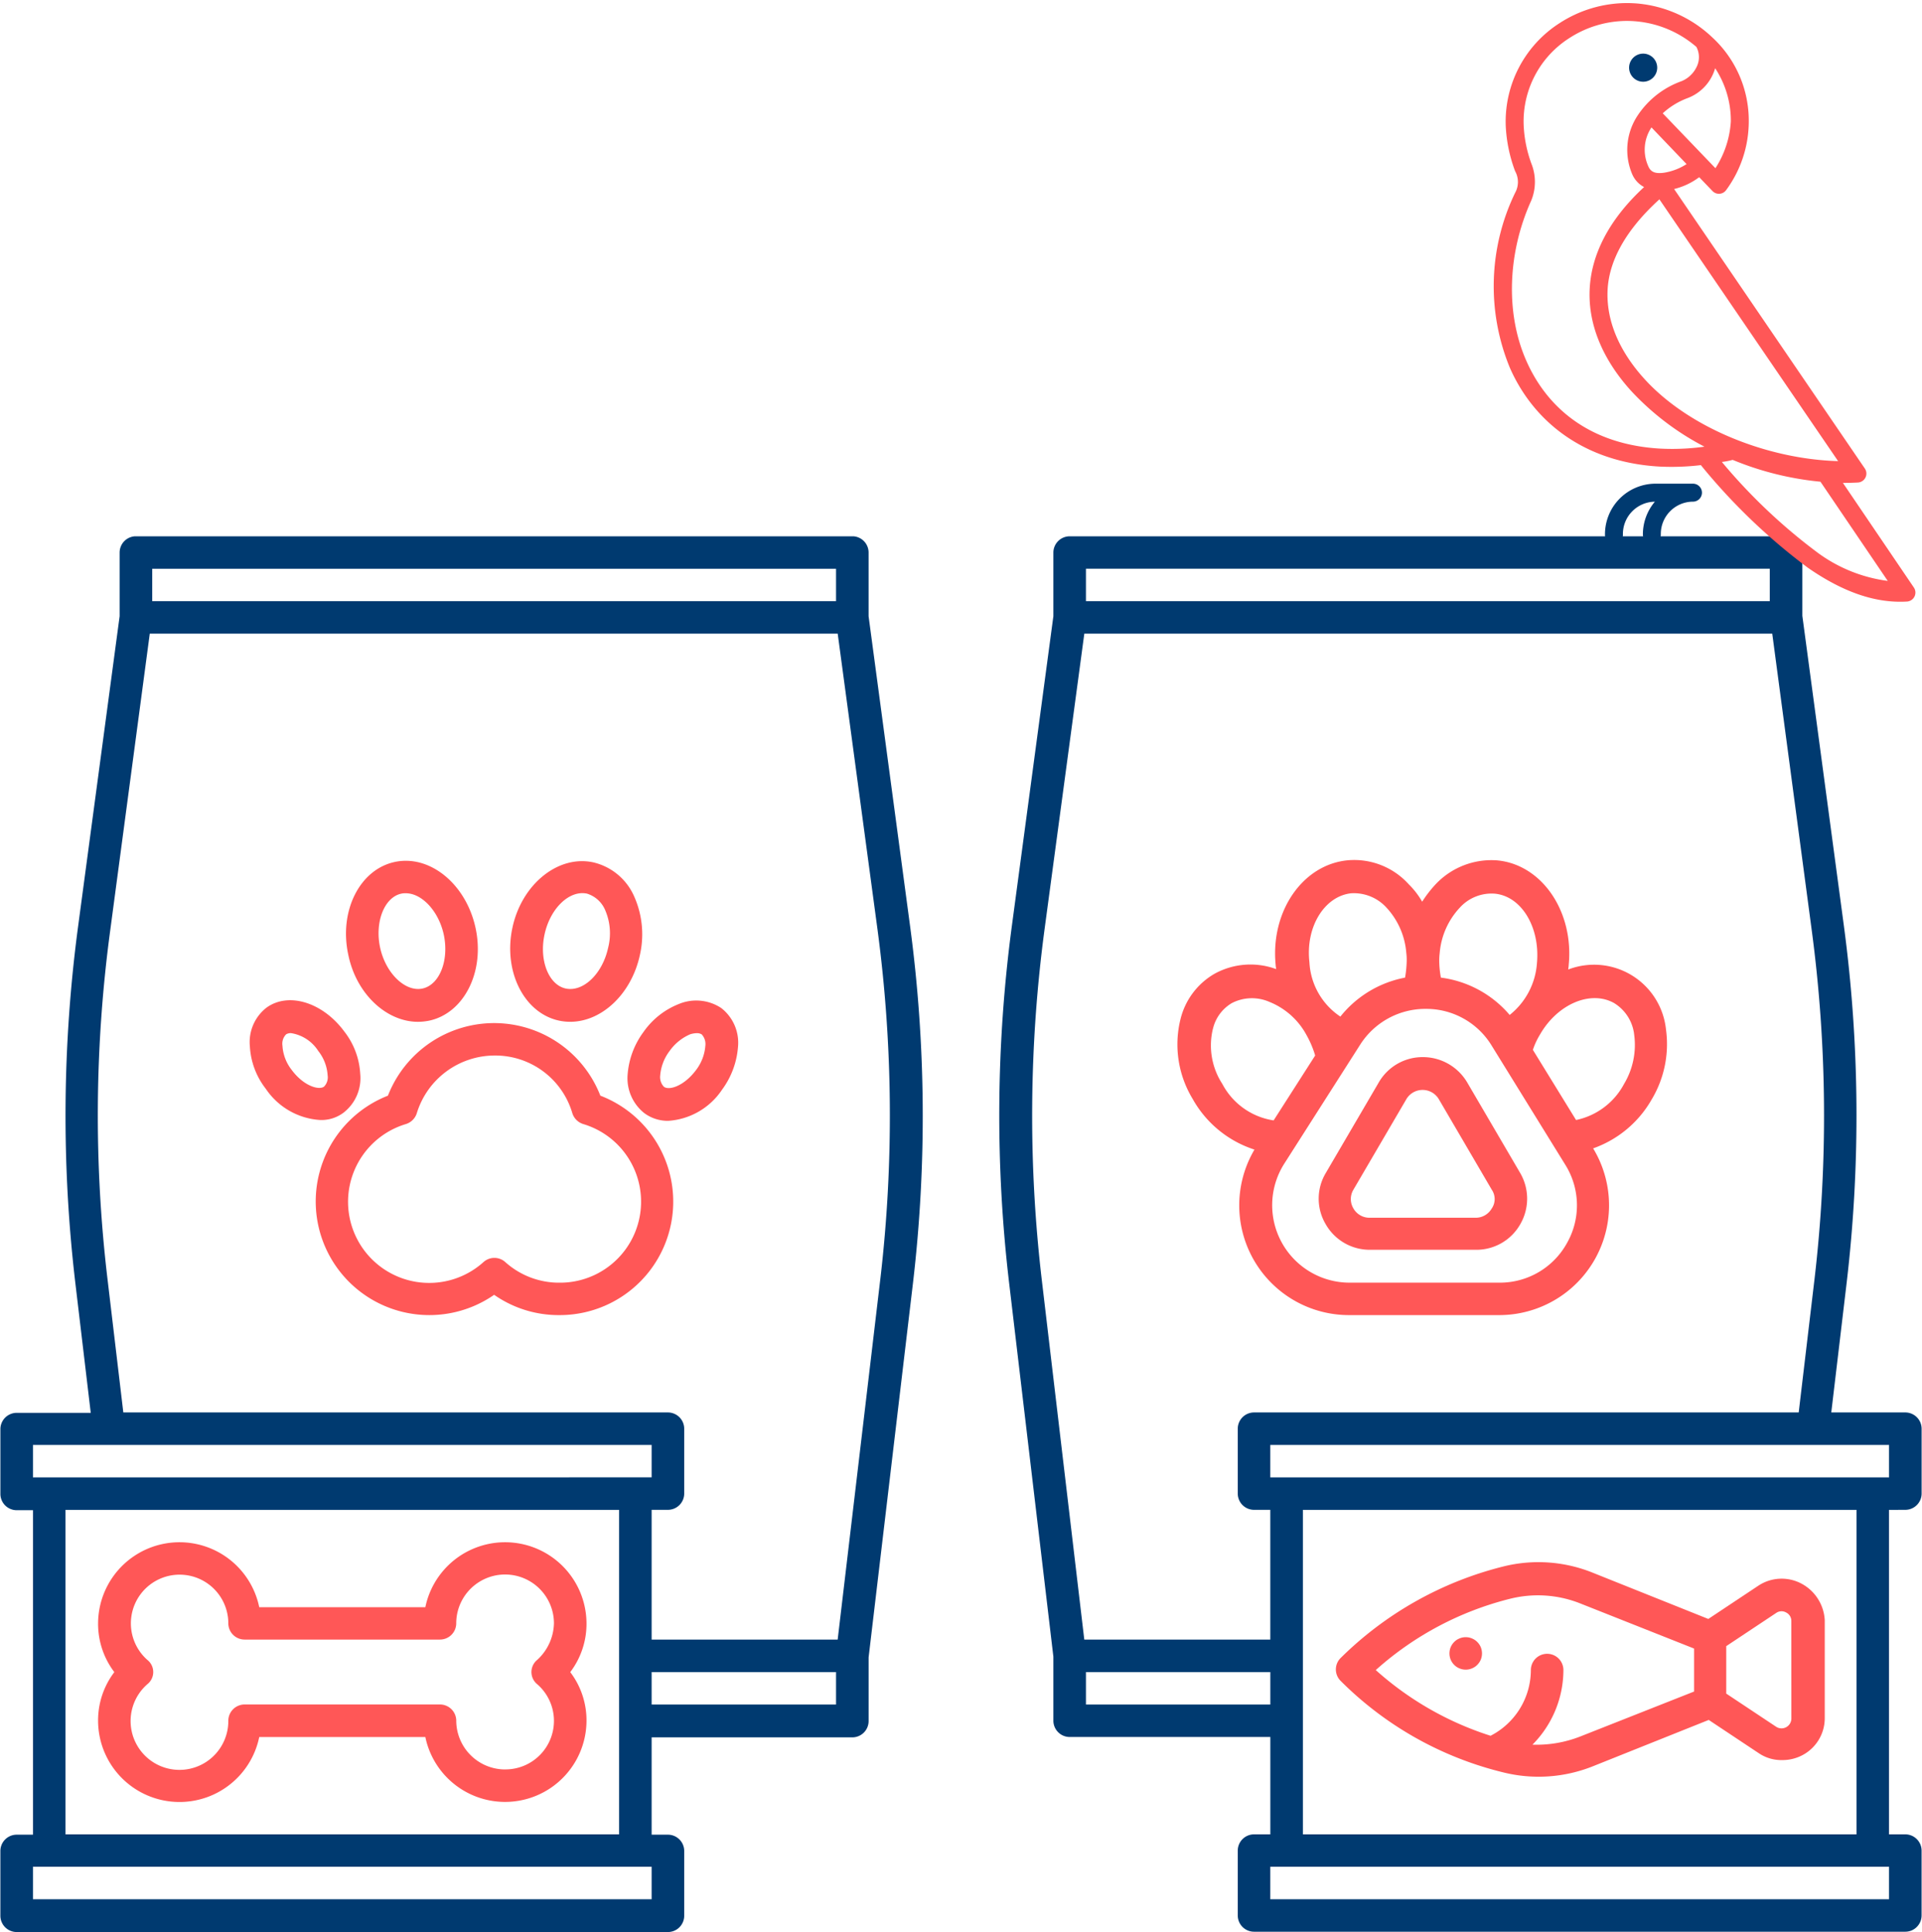 <svg xmlns="http://www.w3.org/2000/svg" xmlns:xlink="http://www.w3.org/1999/xlink" width="197.25" height="198.285" viewBox="0 0 197.25 198.285">
  <defs>
    <clipPath id="clip-path">
      <path id="Path_317" data-name="Path 317" d="M89,165.5h95v143.25H89Zm0,0" fill="#003a70"/>
    </clipPath>
    <clipPath id="clip-path-2">
      <path id="Path_321" data-name="Path 321" d="M191,165.5h95.25v143.25H191Zm0,0" fill="#003a70"/>
    </clipPath>
    <clipPath id="clip-path-3">
      <path id="Path_326" data-name="Path 326" d="M242,110.461h43.8v62.25H242Zm0,0" fill="#ff5757"/>
    </clipPath>
  </defs>
  <g id="nutrition-counseling" transform="translate(-89 -110.461)">
    <path id="Path_311" data-name="Path 311" d="M150.613,222.906a11.7,11.7,0,0,0-21.8,0,11.661,11.661,0,1,0,10.9,20.438,11.539,11.539,0,0,0,6.684,2.082,11.646,11.646,0,0,0,4.218-22.52ZM146.4,242.1a8.254,8.254,0,0,1-5.555-2.125,1.669,1.669,0,0,0-2.215,0,8.327,8.327,0,1,1-7.98-14.153,1.7,1.7,0,0,0,1.128-1.125,8.368,8.368,0,0,1,7.981-5.91,8.238,8.238,0,0,1,7.976,5.91,1.7,1.7,0,0,0,1.129,1.125A8.314,8.314,0,0,1,146.4,242.1Zm0,0" fill="#ff5757"/>
    <path id="Path_312" data-name="Path 312" d="M131.9,215.328a6.024,6.024,0,0,0,1.172-.125c3.59-.789,5.723-5.078,4.719-9.574s-4.719-7.492-8.312-6.7-5.723,5.078-4.723,9.574C125.59,212.5,128.684,215.328,131.9,215.328Zm-1.71-13.156a1.8,1.8,0,0,1,.457-.039c1.628,0,3.343,1.789,3.886,4.2.586,2.664-.418,5.2-2.172,5.578s-3.761-1.539-4.343-4.164S128.43,202.547,130.188,202.172Zm0,0" fill="#ff5757"/>
    <path id="Path_313" data-name="Path 313" d="M124.254,224.652a4.479,4.479,0,0,0,1.715-4,7.729,7.729,0,0,0-1.633-4.328c-2.211-3-5.723-4.082-7.977-2.457a4.481,4.481,0,0,0-1.714,4,7.75,7.75,0,0,0,1.632,4.332,7.266,7.266,0,0,0,5.512,3.2A3.745,3.745,0,0,0,124.254,224.652Zm-5.305-4.371a4.448,4.448,0,0,1-.961-2.5,1.367,1.367,0,0,1,.375-1.168.908.908,0,0,1,.5-.125,4.058,4.058,0,0,1,2.8,1.832,4.46,4.46,0,0,1,.961,2.5,1.358,1.358,0,0,1-.375,1.164C121.707,222.363,120.16,221.906,118.949,220.281Zm0,0" fill="#ff5757"/>
    <path id="Path_314" data-name="Path 314" d="M146.352,215.2a5.383,5.383,0,0,0,1.171.125c3.215,0,6.266-2.832,7.141-6.828a9.546,9.546,0,0,0-.543-5.953,6.1,6.1,0,0,0-4.219-3.578c-3.589-.793-7.351,2.207-8.312,6.7C140.629,210.125,142.762,214.414,146.352,215.2Zm-1.461-8.867c.586-2.664,2.547-4.539,4.343-4.164a2.98,2.98,0,0,1,1.879,1.707,6,6,0,0,1,.293,3.871c-.586,2.664-2.547,4.539-4.343,4.164C145.309,211.539,144.3,209,144.891,206.336Zm0,0" fill="#ff5757"/>
    <path id="Path_315" data-name="Path 315" d="M163.02,213.914a4.648,4.648,0,0,0-4.344-.418,8,8,0,0,0-3.633,2.871,8.4,8.4,0,0,0-1.629,4.332,4.573,4.573,0,0,0,1.711,4,4.035,4.035,0,0,0,2.465.789,7.2,7.2,0,0,0,5.515-3.2,8.454,8.454,0,0,0,1.629-4.332A4.511,4.511,0,0,0,163.02,213.914Zm-2.59,6.367c-1.211,1.625-2.758,2.125-3.3,1.707a1.441,1.441,0,0,1-.375-1.164,4.8,4.8,0,0,1,.961-2.5,5.029,5.029,0,0,1,2.09-1.707,2.351,2.351,0,0,1,.707-.125.908.908,0,0,1,.5.125,1.45,1.45,0,0,1,.375,1.168A4.677,4.677,0,0,1,160.43,220.281Zm0,0" fill="#ff5757"/>
    <g id="Group_481" data-name="Group 481" clip-path="url(#clip-path)">
      <path id="Path_316" data-name="Path 316" d="M178.141,173.7V167.16a1.671,1.671,0,0,0-1.668-1.664H102.949a1.675,1.675,0,0,0-1.672,1.664V173.7L97.02,205.5a146.883,146.883,0,0,0-.293,36.594l1.586,13.363h-7.6a1.675,1.675,0,0,0-1.672,1.664v6.66a1.675,1.675,0,0,0,1.672,1.668h1.672v33.3H90.711a1.675,1.675,0,0,0-1.672,1.668v6.66a1.675,1.675,0,0,0,1.672,1.664h66.836a1.675,1.675,0,0,0,1.672-1.664v-6.66a1.676,1.676,0,0,0-1.672-1.668h-1.672v-9.988h20.6a1.672,1.672,0,0,0,1.668-1.668v-6.535l4.554-38.426a146.857,146.857,0,0,0-.293-36.59Zm-73.52-4.871H174.8v3.328h-70.18ZM92.383,258.75h63.492v3.328H92.383Zm63.492,46.625H92.383v-3.332h63.492Zm-60.152-6.66v-33.3h56.812v33.3ZM174.8,285.391H155.875v-3.328H174.8Zm4.551-43.711-4.383,37.05H155.875V265.41h1.672a1.675,1.675,0,0,0,1.672-1.664v-6.664a1.675,1.675,0,0,0-1.672-1.664H101.656l-1.629-13.738a142.35,142.35,0,0,1,.289-35.762l4.055-30.43h70.6l4.094,30.43A144.448,144.448,0,0,1,179.352,241.68Zm0,0" fill="#003a70"/>
    </g>
    <path id="Path_318" data-name="Path 318" d="M217.742,228.441a11.263,11.263,0,0,0,9.735,16.985h15.371a11.269,11.269,0,0,0,9.652-17.11,11.2,11.2,0,0,0,6.016-5.035,11.039,11.039,0,0,0,1.461-7.16,7.417,7.417,0,0,0-10.028-6.164c0-.164.043-.289.043-.457.543-5.5-2.758-10.324-7.351-10.742a7.862,7.862,0,0,0-6.309,2.457A12.275,12.275,0,0,0,234.953,203a8.258,8.258,0,0,0-1.379-1.789,7.537,7.537,0,0,0-6.3-2.457c-4.6.461-7.9,5.246-7.356,10.742,0,.125.043.293.043.418a7.639,7.639,0,0,0-6.348.5,7.407,7.407,0,0,0-3.468,4.664,10.779,10.779,0,0,0,1.254,8.16A11.2,11.2,0,0,0,217.742,228.441Zm32.082,9.575a7.861,7.861,0,0,1-6.933,4.082H227.52a7.949,7.949,0,0,1-6.727-12.2L228.6,217.66A7.927,7.927,0,0,1,235.328,214h.043a7.851,7.851,0,0,1,6.727,3.789l7.562,12.238A7.837,7.837,0,0,1,249.824,238.016Zm4.848-24.6a4.366,4.366,0,0,1,2.047,3.289,7.783,7.783,0,0,1-1.047,5,7.253,7.253,0,0,1-4.926,3.7l-4.43-7.2a7.4,7.4,0,0,1,.711-1.539C248.824,213.5,252.25,212.039,254.672,213.414Zm-17.922-5.121a7.748,7.748,0,0,1,2.047-4.664,4.4,4.4,0,0,1,3.594-1.457c2.757.25,4.675,3.457,4.343,7.121a7.46,7.46,0,0,1-2.8,5.328,11.136,11.136,0,0,0-7.059-3.832,9.766,9.766,0,0,1-.168-1.582A6.234,6.234,0,0,1,236.75,208.293Zm-9.066-6.16a4.523,4.523,0,0,1,3.593,1.457,7.726,7.726,0,0,1,2.047,4.66,5.68,5.68,0,0,1,.043.832,11.975,11.975,0,0,1-.168,1.707,11.156,11.156,0,0,0-6.64,4,7.127,7.127,0,0,1-3.176-5.582C222.965,205.586,224.93,202.422,227.684,202.133Zm-14.2,13.9a4.169,4.169,0,0,1,1.922-2.621,4.487,4.487,0,0,1,3.887-.125,7.49,7.49,0,0,1,3.8,3.414,10.083,10.083,0,0,1,.879,2.082l-4.262,6.66a7.16,7.16,0,0,1-5.266-3.746A7.237,7.237,0,0,1,213.48,216.035Zm0,0" fill="#ff5757"/>
    <path id="Path_319" data-name="Path 319" d="M239.59,221.574a5.28,5.28,0,0,0-4.551-2.625,5.192,5.192,0,0,0-4.555,2.625l-5.429,9.281a5.135,5.135,0,0,0,0,5.247,5.194,5.194,0,0,0,4.55,2.621h10.864a5.173,5.173,0,0,0,4.551-2.621,5.232,5.232,0,0,0,0-5.247Zm2.508,12.9a1.893,1.893,0,0,1-1.672.961h-10.86a1.893,1.893,0,0,1-1.671-.961,1.87,1.87,0,0,1,0-1.914l5.429-9.282a1.935,1.935,0,0,1,3.344,0l5.43,9.282A1.707,1.707,0,0,1,242.1,234.477Zm0,0" fill="#ff5757"/>
    <g id="Group_482" data-name="Group 482" clip-path="url(#clip-path-2)">
      <path id="Path_320" data-name="Path 320" d="M284.539,265.41a1.675,1.675,0,0,0,1.672-1.664v-6.664a1.675,1.675,0,0,0-1.672-1.664h-7.6l1.585-13.363a146.89,146.89,0,0,0-.293-36.594l-4.261-31.8v-6.5A1.671,1.671,0,0,0,272.3,165.5H198.777a1.675,1.675,0,0,0-1.672,1.664V173.7l-4.257,31.762a146.874,146.874,0,0,0-.293,36.594l4.55,38.425v6.579a1.675,1.675,0,0,0,1.672,1.664h20.594v9.992H217.7a1.672,1.672,0,0,0-1.672,1.664v6.66a1.673,1.673,0,0,0,1.672,1.668h66.836a1.676,1.676,0,0,0,1.672-1.668v-6.66a1.675,1.675,0,0,0-1.672-1.664h-1.672v-33.3Zm-1.672-3.332h-63.5V258.75h63.5Zm-82.418-93.25h70.18v3.328h-70.18Zm-4.261,37.09,4.093-30.43h70.6l4.051,30.43a144.159,144.159,0,0,1,.293,35.762l-1.629,13.738H217.7a1.672,1.672,0,0,0-1.672,1.664v6.664a1.672,1.672,0,0,0,1.672,1.664h1.668v13.32h-19.09L195.9,241.68A144.351,144.351,0,0,1,196.188,205.918Zm4.261,79.473v-3.328h18.922v3.328Zm82.418,19.984h-63.5v-3.332h63.5Zm-60.152-6.66v-33.3h56.812v33.3Zm0,0" fill="#003a70"/>
    </g>
    <path id="Path_322" data-name="Path 322" d="M149.191,277.066a8.356,8.356,0,0,0-16.539-1.664H115.605a8.356,8.356,0,0,0-16.539,1.664,8.186,8.186,0,0,0,1.668,5,8.175,8.175,0,0,0-1.668,5,8.356,8.356,0,0,0,16.539,1.664h17.047a8.357,8.357,0,0,0,16.539-1.664,8.172,8.172,0,0,0-1.668-5A8.184,8.184,0,0,0,149.191,277.066Zm-8.351,14.989a5.022,5.022,0,0,1-5.016-5,1.672,1.672,0,0,0-1.668-1.668H114.1a1.672,1.672,0,0,0-1.668,1.668,5.014,5.014,0,1,1-8.313-3.746,1.591,1.591,0,0,0,0-2.5,5,5,0,1,1,8.313-3.747,1.671,1.671,0,0,0,1.668,1.664h20.054a1.671,1.671,0,0,0,1.668-1.664,5.014,5.014,0,0,1,10.028,0,5.245,5.245,0,0,1-1.715,3.747,1.61,1.61,0,0,0,0,2.5,4.981,4.981,0,0,1-3.3,8.742Zm0,0" fill="#ff5757"/>
    <path id="Path_323" data-name="Path 323" d="M273.887,272.988a4.33,4.33,0,0,0-4.43.207l-5.137,3.414-11.863-4.746a14.887,14.887,0,0,0-9.23-.625,36.179,36.179,0,0,0-16.629,9.367,1.654,1.654,0,0,0,0,2.372,35.431,35.431,0,0,0,16.629,9.367,15.015,15.015,0,0,0,9.273-.625l11.863-4.746,5.137,3.414a4.133,4.133,0,0,0,2.422.707,4.377,4.377,0,0,0,2.047-.5,4.285,4.285,0,0,0,2.3-3.789V276.734A4.517,4.517,0,0,0,273.887,272.988ZM251.16,288.68a12.3,12.3,0,0,1-4.887.832,10.9,10.9,0,0,0,3.176-7.657,1.67,1.67,0,0,0-3.34,0,7.6,7.6,0,0,1-4.136,6.743,32.314,32.314,0,0,1-11.782-6.743,32.41,32.41,0,0,1,13.829-7.328,11.765,11.765,0,0,1,7.183.5l11.656,4.621v4.411Zm21.684-1.832a1.011,1.011,0,0,1-1.547.836l-5.137-3.414V279.4l5.137-3.414a.947.947,0,0,1,1-.043.957.957,0,0,1,.543.875Zm0,0" fill="#ff5757"/>
    <path id="Path_324" data-name="Path 324" d="M241.094,280.148a1.712,1.712,0,0,1-.125.637,1.672,1.672,0,0,1-.364.539,1.587,1.587,0,0,1-.542.36,1.647,1.647,0,0,1-1.278,0,1.591,1.591,0,0,1-.543-.36,1.685,1.685,0,0,1-.363-.539,1.693,1.693,0,0,1,0-1.277,1.685,1.685,0,0,1,.363-.539,1.591,1.591,0,0,1,.543-.36,1.647,1.647,0,0,1,1.278,0,1.587,1.587,0,0,1,.542.36,1.672,1.672,0,0,1,.364.539A1.716,1.716,0,0,1,241.094,280.148Zm0,0" fill="#ff5757"/>
    <g id="Group_483" data-name="Group 483" clip-path="url(#clip-path-3)">
      <path id="Path_325" data-name="Path 325" d="M266.82,157.656a31.366,31.366,0,0,0,9.008,2.242l6.906,10.18a15.522,15.522,0,0,1-7.136-2.855,57.632,57.632,0,0,1-9.887-9.352A7.458,7.458,0,0,0,266.82,157.656ZM259.3,130.918l18.34,26.867c-7.254-.2-15.336-3.414-19.9-8.461-2.484-2.746-3.906-5.859-3.758-9.082C254.121,137.262,255.8,134.1,259.3,130.918Zm-.817-7.383,3.606,3.766a6,6,0,0,1-2.324.887c-.747.1-1.274,0-1.551-.551A4.112,4.112,0,0,1,258.488,123.535Zm6.535-6.078a9.8,9.8,0,0,1,1.614,5.461,9.942,9.942,0,0,1-1.582,4.805l-5.407-5.633a7.766,7.766,0,0,1,2.575-1.57,4.639,4.639,0,0,0,2.562-2.407A4.576,4.576,0,0,0,265.023,117.457Zm-9.14-4.848a10.923,10.923,0,0,1,7.219,2.668,2.241,2.241,0,0,1,.019,2.059,2.958,2.958,0,0,1-1.527,1.449,9.059,9.059,0,0,0-4.571,3.606,6.379,6.379,0,0,0-.5,5.968,2.68,2.68,0,0,0,1.211,1.3c-3.683,3.4-5.425,7-5.586,10.5-.175,3.821,1.524,7.4,4.239,10.4a27.591,27.591,0,0,0,7.539,5.742,23.777,23.777,0,0,1-4.52.2c-7.176-.406-11.609-4.109-13.773-9.047s-1.875-11.133.523-16.418a5.061,5.061,0,0,0,.082-3.6,13.058,13.058,0,0,1-.863-4.132,10.139,10.139,0,0,1,4.7-8.942A10.886,10.886,0,0,1,255.883,112.609Zm-.012-1.832a12.708,12.708,0,0,0-6.8,2.051,12,12,0,0,0-5.535,10.567,15.188,15.188,0,0,0,.961,4.632,2.286,2.286,0,0,1,0,2.223,22,22,0,0,0-.543,17.945c2.41,5.5,7.582,9.707,15.36,10.149a25.466,25.466,0,0,0,4.246-.149,61.617,61.617,0,0,0,10.992,10.539c3.519,2.438,6.871,3.661,10.164,3.461a.922.922,0,0,0,.707-1.433l-7.285-10.742c.519,0,1.035-.012,1.547-.04a.921.921,0,0,0,.7-1.441l-19.57-28.68a7.009,7.009,0,0,0,2.574-1.214l1.363,1.421a.913.913,0,0,0,1.4-.093,11.911,11.911,0,0,0,2.325-7.055,11.62,11.62,0,0,0-3.754-8.629,12.8,12.8,0,0,0-7.828-3.48C256.551,110.789,256.211,110.773,255.871,110.777Zm0,0" fill="#ff5757" fill-rule="evenodd"/>
    </g>
    <path id="Path_327" data-name="Path 327" d="M258.855,160.1a5.192,5.192,0,0,0-5.14,5.211.921.921,0,1,0,1.84,0,3.322,3.322,0,0,1,3.281-3.363,5.2,5.2,0,0,0-1.231,3.363.92.92,0,1,0,1.84,0,3.315,3.315,0,0,1,3.3-3.367.922.922,0,1,0,0-1.844Zm0,0" fill="#003a70" fill-rule="evenodd"/>
    <path id="Path_328" data-name="Path 328" d="M257.629,115.965a1.442,1.442,0,1,1-1.438,1.437A1.442,1.442,0,0,1,257.629,115.965Zm0,0" fill="#003a70" fill-rule="evenodd"/>
  </g>
</svg>
